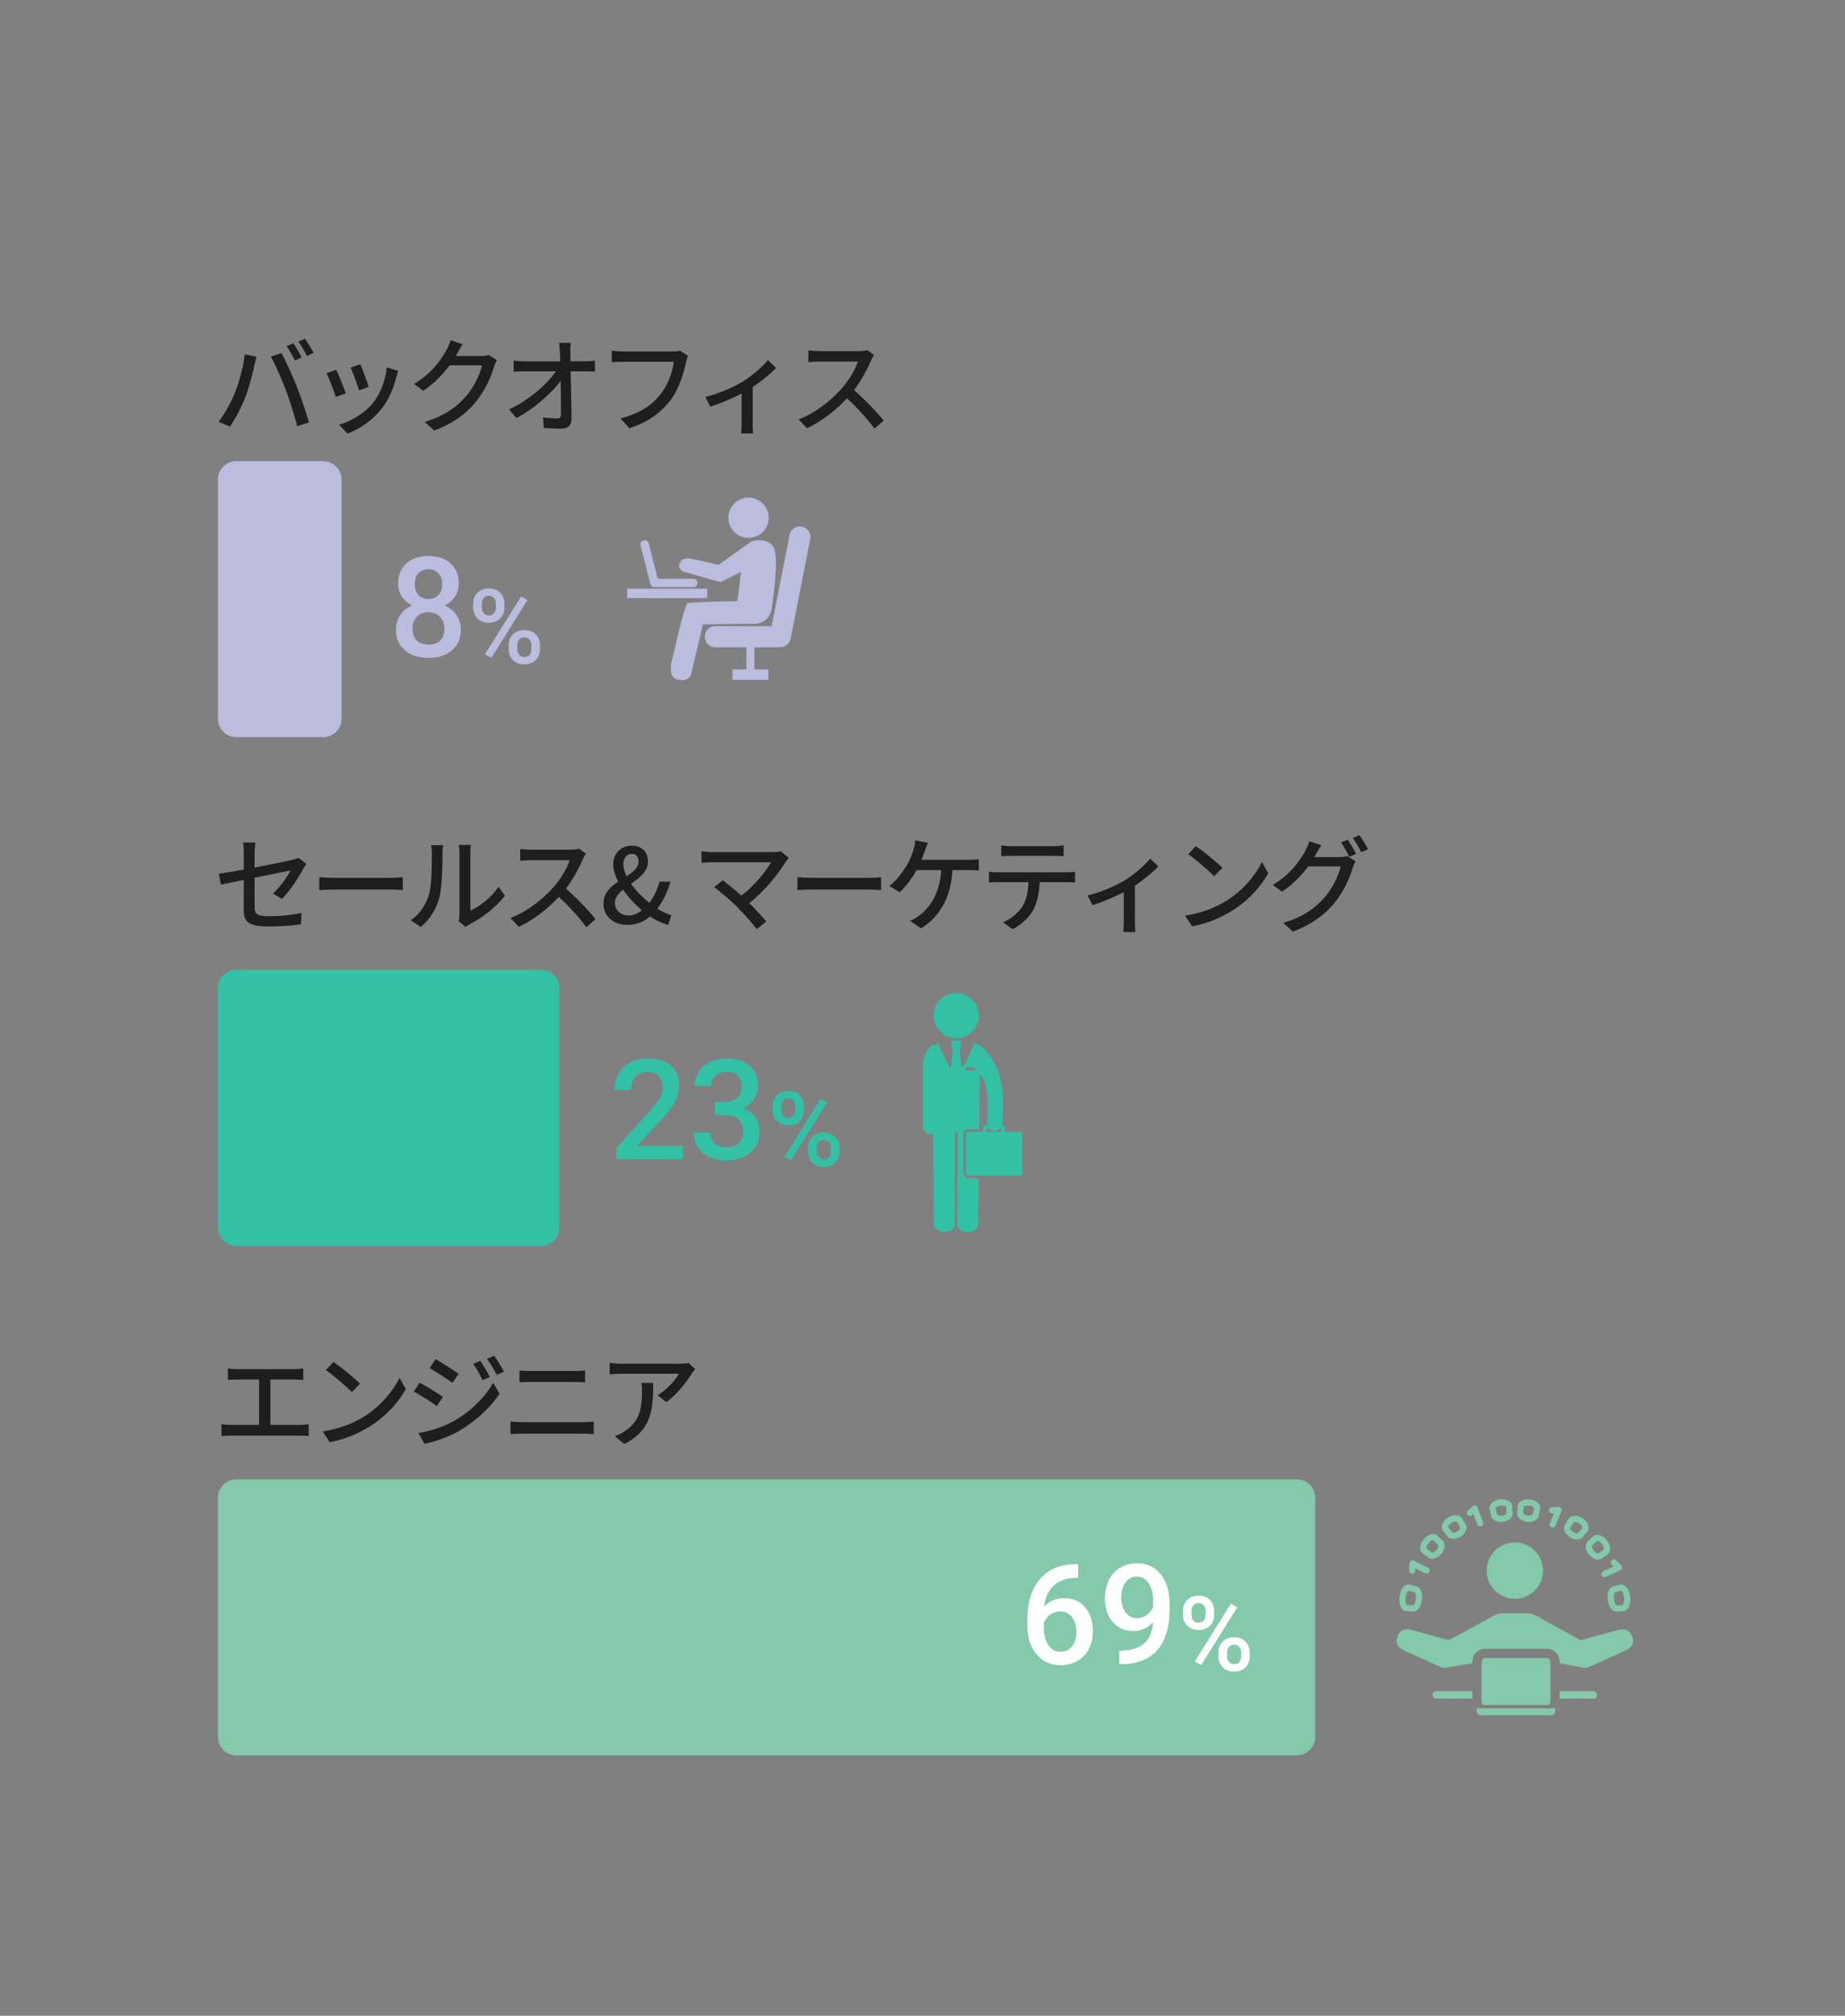 <?xml version="1.0" encoding="utf-8"?>
<!-- Generator: Adobe Illustrator 26.0.2, SVG Export Plug-In . SVG Version: 6.00 Build 0)  -->
<svg version="1.1" id="レイヤー_1" xmlns="http://www.w3.org/2000/svg" xmlns:xlink="http://www.w3.org/1999/xlink" x="0px"
	 y="0px" viewBox="0 0 568.63 621.09" style="enable-background:new 0 0 568.63 621.09;" xml:space="preserve">
<rect x="0" y="0" width="568.63" height="621.09" fill="#808080" stroke="none"/>
<style type="text/css">
	.st0{fill:#1E1E1E;}
	.st1{fill:#BBBDDF;}
	.st2{fill:#33C1A6;}
	.st3{fill:#84C9A9;}
	.st4{fill:#FFFFFF;}
</style>
<g>
	<path class="st0" d="M75.43,109.19l3.62,0.74c-0.22,0.8-0.51,2.02-0.67,2.72c-0.42,2.11-1.57,6.69-2.82,9.86
		c-1.15,2.98-2.98,6.43-4.7,8.93l-3.49-1.47c2.02-2.62,3.84-6.05,4.96-8.77C73.73,117.76,75.01,113.03,75.43,109.19z M83.46,109.89
		l3.3-1.09c1.31,2.4,3.42,7.04,4.7,10.27c1.22,3.07,2.91,8.06,3.78,11.07l-3.65,1.18c-0.86-3.49-2.21-7.71-3.49-11.14
		C86.85,116.87,84.83,112.29,83.46,109.89z M92.96,110.15l-2.08,0.9c-0.64-1.28-1.7-3.2-2.56-4.42l2.08-0.86
		C91.2,106.91,92.35,108.9,92.96,110.15z M96.67,108.74l-2.08,0.93c-0.7-1.38-1.73-3.2-2.62-4.42l2.05-0.86
		C94.85,105.6,96.06,107.59,96.67,108.74z"/>
	<path class="st0" d="M106.56,121.19l-3.04,1.12c-0.54-1.7-2.21-6.05-2.91-7.3l3.01-1.09C104.35,115.39,105.95,119.43,106.56,121.19
		z M122.15,116.19c-0.86,3.42-2.24,6.82-4.48,9.66c-2.94,3.78-6.91,6.37-10.53,7.74l-2.66-2.72c3.62-1.02,7.84-3.46,10.5-6.75
		c2.21-2.75,3.81-6.91,4.26-10.94l3.52,1.12C122.47,115.11,122.27,115.68,122.15,116.19z M113.63,119.2l-3.01,1.09
		c-0.38-1.5-1.82-5.5-2.56-7.04l3.01-0.99C111.65,113.6,113.22,117.79,113.63,119.2z"/>
	<path class="st0" d="M140.93,108.9c-0.13,0.26-0.29,0.54-0.45,0.8h7.68c0.9,0,1.79-0.1,2.4-0.32l2.62,1.6
		c-0.32,0.51-0.67,1.31-0.9,1.95c-0.86,3.07-2.75,7.36-5.63,10.88c-2.94,3.65-6.82,6.56-12.8,8.86l-2.98-2.66
		c6.18-1.86,9.98-4.67,12.83-8c2.37-2.72,4.29-6.75,4.86-9.44h-9.98c-2.05,2.75-4.77,5.6-8.13,7.84l-2.82-2.11
		c5.57-3.33,8.54-7.78,10.05-10.59c0.38-0.64,0.93-1.95,1.18-2.88l3.71,1.22C141.95,107.01,141.28,108.26,140.93,108.9z"/>
	<path class="st0" d="M175.78,108.55c0,0.77,0.03,1.7,0.03,2.78h4.58c0.93,0,2.3-0.13,2.98-0.22v3.36
		c-0.86-0.03-2.02-0.06-2.82-0.06h-4.67c0.1,4.74,0.22,10.66,0.26,14.78c0,1.86-1.09,2.88-3.23,2.88c-1.76,0-3.62-0.1-5.31-0.19
		l-0.26-3.3c1.47,0.22,3.23,0.35,4.38,0.35c0.86,0,1.18-0.42,1.18-1.28c0-2.4-0.03-6.4-0.1-10.3c-2.75,3.74-8.16,8.58-13.6,11.46
		l-2.3-2.62c6.37-3.04,11.87-8,14.43-11.78h-9.76c-1.12,0-2.21,0.03-3.26,0.1v-3.39c0.9,0.13,2.18,0.22,3.2,0.22h11.17
		c-0.03-1.06-0.06-2.02-0.1-2.78c-0.06-1.28-0.16-2.14-0.29-2.91h3.65C175.81,106.56,175.75,107.62,175.78,108.55z"/>
	<path class="st0" d="M211.46,111.52c-0.7,3.26-2.18,8.35-4.77,11.74c-2.91,3.81-6.91,6.85-12.73,8.67l-2.75-3.01
		c6.27-1.54,9.89-4.26,12.51-7.62c2.21-2.78,3.58-6.88,4-9.82H192c-1.38,0-2.66,0.06-3.46,0.13v-3.58c0.9,0.13,2.4,0.26,3.46,0.26
		h15.52c0.54,0,1.34-0.03,2.05-0.22l2.46,1.6C211.78,110.18,211.62,110.88,211.46,111.52z"/>
	<path class="st0" d="M228.9,117.6c3.04-1.89,6.11-4.61,7.78-6.66l2.5,2.43c-1.6,1.7-4.35,4-7.2,5.89v11.23
		c0,1.02,0.03,2.53,0.16,3.07h-3.71c0.06-0.54,0.13-2.05,0.13-3.07v-9.22c-2.75,1.44-6.43,3.01-9.63,4.03l-1.54-3.01
		C221.57,121.35,226.31,119.17,228.9,117.6z"/>
	<path class="st0" d="M268.45,111.07c-1.12,2.62-3.01,6.24-5.25,9.12c3.3,2.82,7.17,6.94,9.15,9.38l-2.82,2.5
		c-2.11-2.88-5.31-6.4-8.48-9.34c-3.42,3.65-7.74,7.07-12.32,9.22l-2.59-2.72c5.18-1.98,9.98-5.82,13.15-9.38
		c2.18-2.43,4.32-5.95,5.09-8.45h-11.74c-1.25,0-2.98,0.16-3.49,0.19v-3.62c0.64,0.1,2.5,0.22,3.49,0.22h11.87
		c1.18,0,2.24-0.13,2.78-0.32l2.08,1.54C269.15,109.73,268.67,110.53,268.45,111.07z"/>
</g>
<g>
	<path class="st0" d="M75.14,271.12c-3.07,0.61-5.76,1.18-7.07,1.47l-0.61-3.36c1.47-0.19,4.38-0.7,7.68-1.31v-5.06
		c0-1.02-0.06-2.3-0.22-3.26h3.81c-0.16,0.96-0.26,2.27-0.26,3.26v4.45c5.09-0.99,10.21-2.02,11.58-2.34
		c0.8-0.19,1.47-0.38,1.95-0.67l2.4,1.89c-0.26,0.38-0.64,0.99-0.9,1.47c-1.44,2.66-4.13,6.85-6.59,9.31l-2.78-1.63
		c2.27-2.08,4.51-5.34,5.44-7.14c-0.74,0.16-5.92,1.18-11.1,2.24v9.06c0,2.11,0.7,2.82,4.38,2.82c3.55,0,6.85-0.35,10.05-0.99
		l-0.13,3.46c-2.78,0.38-6.24,0.67-9.98,0.67c-6.56,0-7.65-1.66-7.65-5.09V271.12z"/>
	<path class="st0" d="M103.17,270.48h17.41c1.54,0,2.78-0.13,3.58-0.19v3.97c-0.7-0.03-2.18-0.16-3.58-0.16h-17.41
		c-1.76,0-3.68,0.06-4.77,0.16v-3.97C99.46,270.35,101.44,270.48,103.17,270.48z"/>
	<path class="st0" d="M132.16,275.79c0.93-2.85,0.93-9.09,0.93-12.77c0-1.09-0.06-1.86-0.26-2.59h3.71
		c-0.03,0.26-0.16,1.44-0.16,2.56c0,3.65-0.13,10.46-0.99,13.66c-0.96,3.52-2.98,6.66-5.7,8.96l-3.07-2.05
		C129.41,281.65,131.23,278.73,132.16,275.79z M141.6,281.84V262.9c0-1.31-0.19-2.37-0.19-2.56h3.71c-0.03,0.19-0.16,1.25-0.16,2.56
		v17.69c2.78-1.25,6.4-3.97,8.7-7.36l1.95,2.75c-2.72,3.62-7.23,6.98-10.91,8.83c-0.58,0.32-0.96,0.61-1.22,0.8l-2.11-1.76
		C141.51,283.31,141.6,282.57,141.6,281.84z"/>
	<path class="st0" d="M179.65,264.69c-1.12,2.62-3.01,6.24-5.25,9.12c3.3,2.82,7.17,6.94,9.15,9.38l-2.82,2.5
		c-2.11-2.88-5.31-6.4-8.48-9.34c-3.42,3.65-7.74,7.07-12.32,9.22l-2.59-2.72c5.18-1.98,9.98-5.82,13.15-9.38
		c2.18-2.43,4.32-5.95,5.09-8.45h-11.74c-1.25,0-2.98,0.16-3.49,0.19v-3.62c0.64,0.1,2.5,0.22,3.49,0.22h11.87
		c1.18,0,2.24-0.13,2.78-0.32l2.08,1.54C180.35,263.34,179.87,264.14,179.65,264.69z"/>
	<path class="st0" d="M185.99,278.42c0-3.23,2.14-5.18,4.54-6.78c-0.96-1.86-1.54-3.68-1.54-5.31c0-3.2,2.27-5.76,5.73-5.76
		c3.14,0,4.99,1.98,4.99,4.86c0,3.1-2.62,5.06-5.22,6.91c1.5,2.11,3.55,4.19,5.63,5.86c1.38-1.79,2.43-4,3.14-6.53h3.39
		c-0.9,3.04-2.21,5.86-4.06,8.32c1.54,0.96,3.04,1.66,4.32,1.98l-0.96,3.01c-1.73-0.42-3.68-1.31-5.6-2.59
		c-1.86,1.6-4.16,2.59-7.01,2.59C188.83,284.97,185.99,282.13,185.99,278.42z M193.79,282.09c1.44,0,2.82-0.61,4.06-1.6
		c-2.18-1.86-4.22-4.06-5.82-6.37c-1.44,1.22-2.53,2.46-2.53,4.06C189.51,280.53,191.36,282.09,193.79,282.09z M193.12,270
		c2.02-1.31,3.68-2.62,3.68-4.54c0-1.28-0.61-2.37-2.02-2.37c-1.6,0-2.69,1.34-2.69,3.2C192.1,267.44,192.48,268.69,193.12,270z"/>
	<path class="st0" d="M242.21,265.46c-2.3,3.78-6.4,8.96-11.29,12.8c1.89,1.89,3.97,4.13,5.25,5.66l-2.94,2.37
		c-1.28-1.73-3.87-4.61-5.92-6.72c-1.92-1.89-5.41-4.96-7.2-6.21l2.62-2.14c1.22,0.9,3.62,2.85,5.76,4.74
		c4.22-3.23,7.58-7.52,9.15-10.27h-17.98c-1.28,0-2.78,0.13-3.46,0.19v-3.58c0.86,0.13,2.37,0.26,3.46,0.26h18.5
		c1.02,0,1.92-0.1,2.46-0.29l2.53,2.08C242.79,264.75,242.43,265.14,242.21,265.46z"/>
	<path class="st0" d="M250.56,270.48h17.41c1.54,0,2.78-0.13,3.58-0.19v3.97c-0.7-0.03-2.18-0.16-3.58-0.16h-17.41
		c-1.76,0-3.68,0.06-4.77,0.16v-3.97C246.85,270.35,248.83,270.48,250.56,270.48z"/>
	<path class="st0" d="M285.06,262.1c-0.29,0.8-0.64,1.79-1.06,2.82h14.53c0.8,0,2.18-0.03,3.14-0.19v3.46
		c-1.09-0.06-2.4-0.1-3.14-0.1h-4.99c-0.54,8.86-4.03,14.4-9.66,17.95l-3.39-2.3c0.99-0.42,2.05-1.02,2.78-1.6
		c3.23-2.46,6.33-6.56,6.82-14.05h-7.58c-1.31,2.37-3.36,5.22-5.25,6.82l-3.17-1.92c2.27-1.66,4.48-4.8,5.63-6.75
		c0.86-1.57,1.44-3.2,1.82-4.45c0.29-0.93,0.48-1.95,0.54-2.85l3.9,0.74C285.67,260.43,285.31,261.42,285.06,262.1z"/>
	<path class="st0" d="M307.71,268.78h20.93c0.67,0,1.89-0.06,2.69-0.16v3.3c-0.74-0.06-1.86-0.1-2.69-0.1h-8.22
		c-0.13,3.39-0.77,6.21-1.98,8.54c-1.15,2.18-3.58,4.54-6.37,5.95l-2.94-2.14c2.37-0.99,4.64-2.82,5.92-4.77
		c1.38-2.14,1.79-4.7,1.92-7.58h-9.25c-0.96,0-2.05,0.03-2.91,0.1v-3.3C305.7,268.72,306.72,268.78,307.71,268.78z M311.68,260.72
		h12.93c0.99,0,2.18-0.1,3.2-0.22v3.3c-1.02-0.06-2.21-0.1-3.2-0.1h-12.89c-1.06,0-2.24,0.03-3.14,0.1v-3.3
		C309.54,260.62,310.66,260.72,311.68,260.72z"/>
	<path class="st0" d="M346.69,271.22c3.04-1.89,6.11-4.61,7.78-6.66l2.5,2.43c-1.6,1.7-4.35,4-7.2,5.89v11.23
		c0,1.02,0.03,2.53,0.16,3.07h-3.71c0.06-0.54,0.13-2.05,0.13-3.07v-9.22c-2.75,1.44-6.43,3.01-9.63,4.03l-1.54-3.01
		C339.36,274.96,344.1,272.78,346.69,271.22z"/>
	<path class="st0" d="M377.83,277.65c5.15-3.17,9.15-7.97,11.1-12.06l1.95,3.49c-2.3,4.16-6.24,8.51-11.23,11.58
		c-3.23,1.98-7.3,3.87-12.25,4.77l-2.14-3.3C370.59,281.33,374.75,279.54,377.83,277.65z M376.74,267.41l-2.53,2.59
		c-1.66-1.7-5.63-5.18-8-6.78l2.33-2.5C370.79,262.22,374.95,265.55,376.74,267.41z"/>
	<path class="st0" d="M405.57,263.25c-0.16,0.29-0.29,0.54-0.48,0.83h7.71c0.9,0,1.79-0.13,2.4-0.32l2.62,1.6
		c-0.32,0.51-0.67,1.31-0.9,1.95c-0.86,3.07-2.75,7.36-5.63,10.88c-2.94,3.62-6.82,6.56-12.8,8.86l-2.98-2.69
		c6.17-1.82,9.98-4.67,12.83-7.97c2.37-2.72,4.29-6.75,4.86-9.44H403.2c-2.02,2.75-4.77,5.57-8.09,7.81l-2.82-2.08
		c5.57-3.36,8.54-7.78,10.05-10.59c0.38-0.67,0.93-1.95,1.18-2.88l3.71,1.22C406.59,261.39,405.92,262.61,405.57,263.25z
		 M417.95,263.09l-2.11,0.9c-0.64-1.28-1.66-3.2-2.53-4.42l2.05-0.86C416.16,259.86,417.31,261.84,417.95,263.09z M421.63,261.68
		l-2.08,0.93c-0.67-1.38-1.73-3.2-2.62-4.42l2.05-0.86C419.84,258.51,421.06,260.53,421.63,261.68z"/>
</g>
<g>
	<path class="st0" d="M73.09,421.86h17.5c0.99,0,2.02-0.06,2.88-0.19v3.52c-0.9-0.1-1.95-0.13-2.88-0.13h-7.26v13.98h9.02
		c1.02,0,1.95-0.13,2.78-0.22v3.68c-0.86-0.13-2.11-0.16-2.78-0.16H71.23c-0.93,0-1.95,0.03-2.98,0.16v-3.68
		c0.96,0.16,2.05,0.22,2.98,0.22h8.61v-13.98h-6.75c-0.7,0-2.02,0.03-2.85,0.13v-3.52C71.07,421.79,72.35,421.86,73.09,421.86z"/>
	<path class="st0" d="M112.03,436.58c5.15-3.17,9.15-7.97,11.1-12.06l1.95,3.49c-2.3,4.16-6.24,8.51-11.23,11.58
		c-3.23,1.98-7.3,3.87-12.25,4.77l-2.14-3.3C104.8,440.25,108.96,438.46,112.03,436.58z M110.95,426.34l-2.53,2.59
		c-1.66-1.7-5.63-5.18-8-6.78l2.34-2.5C104.99,421.15,109.15,424.48,110.95,426.34z"/>
	<path class="st0" d="M136.51,430.4l-1.86,2.85c-1.66-1.22-5.09-3.39-7.1-4.48l1.79-2.75C131.36,427.1,135.01,429.34,136.51,430.4z
		 M139.75,437.92c5.34-3.04,9.7-7.33,12.26-11.87l1.95,3.39c-2.88,4.35-7.33,8.45-12.51,11.49c-3.23,1.86-7.71,3.39-10.62,3.94
		l-1.89-3.3C132.48,440.96,136.39,439.77,139.75,437.92z M141.35,423.33l-1.92,2.75c-1.63-1.18-5.06-3.42-7.01-4.54l1.82-2.78
		C136.23,419.87,139.81,422.24,141.35,423.33z M150.95,424.29l-2.24,0.96c-0.83-1.82-1.76-3.49-2.88-5.02l2.18-0.93
		C148.87,420.54,150.21,422.78,150.95,424.29z M155.33,422.62l-2.24,0.99c-0.9-1.82-1.89-3.42-3.01-4.93l2.21-0.93
		C153.19,418.94,154.53,421.15,155.33,422.62z"/>
	<path class="st0" d="M160.99,438.21h18.81c1.02,0,2.18-0.06,3.2-0.19v3.87c-1.06-0.1-2.3-0.16-3.2-0.16h-18.81
		c-1.18,0-2.5,0.06-3.65,0.16v-3.87C158.53,438.11,159.81,438.21,160.99,438.21z M163.49,422.43h13.5c1.22,0,2.46-0.06,3.33-0.16
		v3.65c-0.9-0.06-2.24-0.1-3.33-0.1h-13.47c-1.15,0-2.4,0.03-3.42,0.1v-3.65C161.15,422.37,162.43,422.43,163.49,422.43z"/>
	<path class="st0" d="M213.19,423.2c-1.38,2.34-4.42,6.4-7.84,8.83l-2.66-2.14c2.82-1.63,5.6-4.8,6.53-6.62h-17.54
		c-1.28,0-2.4,0.1-3.78,0.19v-3.55c1.18,0.16,2.5,0.29,3.78,0.29h17.89c0.7,0,2.14-0.1,2.66-0.22l2.02,1.89
		C213.95,422.21,213.44,422.82,213.19,423.2z M192.42,444.93l-2.94-2.4c0.93-0.32,2.05-0.83,3.07-1.57
		c4.58-2.94,5.31-6.98,5.31-12.29c0-0.86-0.03-1.63-0.19-2.56h3.65C201.31,434.46,200.83,440.61,192.42,444.93z"/>
</g>
<path class="st1" d="M99.6,227.14H72.84c-3.13,0-5.67-2.54-5.67-5.67v-73.7c0-3.13,2.54-5.67,5.67-5.67H99.6
	c3.13,0,5.67,2.54,5.67,5.67v73.7C105.27,224.6,102.73,227.14,99.6,227.14z"/>
<path class="st2" d="M166.73,383.87H72.84c-3.13,0-5.67-2.54-5.67-5.67v-73.7c0-3.13,2.54-5.67,5.67-5.67h93.89
	c3.13,0,5.67,2.54,5.67,5.67v73.7C172.4,381.33,169.86,383.87,166.73,383.87z"/>
<path class="st3" d="M399.68,540.86H72.84c-3.13,0-5.67-2.54-5.67-5.67v-73.7c0-3.13,2.54-5.67,5.67-5.67h326.84
	c3.13,0,5.67,2.54,5.67,5.67v73.7C405.35,538.33,402.81,540.86,399.68,540.86z"/>
<g>
	<g>
		<path class="st2" d="M210.54,357.13h-20.55v-3.51l10.18-11.11c1.47-1.64,2.52-3.01,3.14-4.1s0.93-2.2,0.93-3.31
			c0-1.46-0.41-2.63-1.23-3.53c-0.82-0.9-1.92-1.34-3.31-1.34c-1.65,0-2.93,0.5-3.84,1.51c-0.91,1.01-1.37,2.39-1.37,4.14h-5.1
			c0-1.86,0.42-3.54,1.27-5.03c0.85-1.49,2.06-2.65,3.63-3.48c1.57-0.83,3.39-1.24,5.45-1.24c2.97,0,5.31,0.75,7.02,2.24
			c1.71,1.49,2.57,3.55,2.57,6.18c0,1.53-0.43,3.12-1.29,4.8c-0.86,1.67-2.27,3.57-4.23,5.7l-7.47,8h14.19V357.13z"/>
		<path class="st2" d="M220.33,339.52h3.11c1.57-0.01,2.81-0.42,3.73-1.22c0.92-0.8,1.38-1.95,1.38-3.46c0-1.46-0.38-2.59-1.14-3.39
			c-0.76-0.8-1.93-1.21-3.5-1.21c-1.37,0-2.5,0.4-3.38,1.19c-0.88,0.79-1.32,1.82-1.32,3.1h-5.1c0-1.57,0.42-3,1.25-4.28
			c0.83-1.29,1.99-2.29,3.49-3.01c1.49-0.72,3.16-1.08,5.01-1.08c3.05,0,5.45,0.77,7.19,2.3c1.74,1.53,2.61,3.66,2.61,6.39
			c0,1.37-0.44,2.66-1.31,3.87s-2,2.12-3.39,2.74c1.68,0.57,2.96,1.48,3.83,2.71c0.87,1.23,1.31,2.7,1.31,4.41
			c0,2.74-0.94,4.93-2.82,6.55c-1.88,1.62-4.36,2.44-7.42,2.44c-2.94,0-5.35-0.78-7.22-2.35c-1.88-1.57-2.81-3.65-2.81-6.26h5.1
			c0,1.34,0.45,2.44,1.35,3.28c0.9,0.84,2.12,1.26,3.64,1.26c1.58,0,2.83-0.42,3.74-1.26s1.36-2.06,1.36-3.65
			c0-1.61-0.48-2.85-1.43-3.72c-0.95-0.87-2.37-1.3-4.24-1.3h-3V339.52z"/>
		<path class="st2" d="M238.13,340.85c0-1.38,0.44-2.5,1.33-3.38c0.88-0.88,2.05-1.32,3.48-1.32c1.46,0,2.63,0.44,3.51,1.32
			c0.88,0.88,1.32,2.03,1.32,3.46v1.12c0,1.37-0.44,2.48-1.32,3.36c-0.88,0.88-2.04,1.31-3.48,1.31c-1.41,0-2.57-0.43-3.48-1.29
			c-0.91-0.86-1.37-2.02-1.37-3.48V340.85z M240.78,342.05c0,0.72,0.2,1.3,0.6,1.75c0.4,0.44,0.93,0.67,1.59,0.67
			c0.65,0,1.17-0.22,1.56-0.67c0.4-0.44,0.59-1.05,0.59-1.81v-1.14c0-0.72-0.2-1.3-0.6-1.75c-0.4-0.45-0.93-0.67-1.59-0.67
			s-1.18,0.23-1.57,0.68s-0.59,1.05-0.59,1.79V342.05z M243.75,357.52l-1.95-1.12l11.11-17.78l1.95,1.12L243.75,357.52z
			 M249.06,353.65c0-1.4,0.45-2.53,1.36-3.39c0.91-0.86,2.06-1.3,3.47-1.3c1.42,0,2.58,0.43,3.48,1.3c0.9,0.87,1.35,2.03,1.35,3.5
			v1.11c0,1.35-0.44,2.47-1.3,3.35c-0.87,0.88-2.03,1.32-3.49,1.32c-1.46,0-2.63-0.43-3.52-1.3c-0.89-0.87-1.34-2.02-1.34-3.45
			V353.65z M251.72,354.85c0,0.71,0.21,1.29,0.62,1.74c0.41,0.45,0.94,0.68,1.59,0.68c0.67,0,1.19-0.22,1.57-0.65
			c0.38-0.43,0.57-1.04,0.57-1.82v-1.17c0-0.73-0.2-1.31-0.61-1.75s-0.93-0.66-1.56-0.66c-0.65,0-1.17,0.22-1.57,0.66
			c-0.4,0.44-0.6,1.04-0.6,1.81V354.85z"/>
	</g>
</g>
<g>
	<g>
		<path class="st1" d="M141.39,179.79c0,1.5-0.38,2.83-1.16,4c-0.77,1.17-1.82,2.09-3.15,2.76c1.6,0.74,2.82,1.76,3.68,3.04
			c0.86,1.29,1.29,2.74,1.29,4.37c0,2.69-0.91,4.82-2.73,6.39c-1.82,1.58-4.24,2.36-7.26,2.36c-3.04,0-5.47-0.79-7.3-2.37
			c-1.83-1.58-2.74-3.71-2.74-6.38c0-1.64,0.43-3.11,1.3-4.41c0.87-1.3,2.09-2.3,3.65-3c-1.32-0.67-2.36-1.59-3.12-2.76
			s-1.14-2.5-1.14-4c0-2.6,0.84-4.67,2.52-6.19c1.68-1.53,3.95-2.29,6.8-2.29c2.87,0,5.14,0.76,6.82,2.29
			C140.55,175.12,141.39,177.18,141.39,179.79z M136.95,193.71c0-1.51-0.45-2.73-1.35-3.66c-0.9-0.93-2.1-1.4-3.58-1.4
			s-2.67,0.46-3.56,1.39c-0.89,0.92-1.33,2.15-1.33,3.67c0,1.5,0.44,2.7,1.31,3.59c0.88,0.9,2.08,1.34,3.62,1.34s2.74-0.43,3.6-1.3
			C136.52,196.47,136.95,195.26,136.95,193.71z M136.3,179.98c0-1.33-0.38-2.43-1.15-3.29c-0.77-0.86-1.81-1.29-3.11-1.29
			c-1.3,0-2.33,0.41-3.09,1.23c-0.76,0.82-1.13,1.94-1.13,3.35c0,1.4,0.38,2.51,1.14,3.34c0.76,0.83,1.79,1.24,3.1,1.24
			s2.33-0.41,3.1-1.24S136.3,181.38,136.3,179.98z"/>
		<path class="st1" d="M145.83,186.01c0-1.38,0.44-2.5,1.33-3.38c0.88-0.88,2.05-1.32,3.48-1.32c1.46,0,2.63,0.44,3.51,1.32
			c0.88,0.88,1.32,2.03,1.32,3.46v1.12c0,1.37-0.44,2.48-1.32,3.36c-0.88,0.88-2.04,1.31-3.48,1.31c-1.41,0-2.57-0.43-3.48-1.29
			c-0.91-0.86-1.37-2.02-1.37-3.48V186.01z M148.49,187.21c0,0.72,0.2,1.3,0.6,1.75c0.4,0.44,0.93,0.67,1.59,0.67
			c0.65,0,1.17-0.22,1.56-0.67c0.4-0.44,0.59-1.05,0.59-1.81V186c0-0.72-0.2-1.3-0.6-1.75c-0.4-0.45-0.93-0.67-1.59-0.67
			s-1.18,0.23-1.57,0.68s-0.59,1.05-0.59,1.79V187.21z M151.45,202.68l-1.95-1.12l11.11-17.78l1.95,1.12L151.45,202.68z
			 M156.77,198.81c0-1.4,0.45-2.53,1.36-3.39c0.91-0.86,2.06-1.3,3.47-1.3c1.42,0,2.58,0.43,3.48,1.3c0.9,0.87,1.35,2.03,1.35,3.5
			v1.11c0,1.35-0.44,2.47-1.3,3.35c-0.87,0.88-2.03,1.32-3.49,1.32c-1.46,0-2.63-0.43-3.52-1.3c-0.89-0.87-1.34-2.02-1.34-3.45
			V198.81z M159.42,200.01c0,0.71,0.21,1.29,0.62,1.74c0.41,0.45,0.94,0.68,1.59,0.68c0.67,0,1.19-0.22,1.57-0.65
			c0.38-0.43,0.57-1.04,0.57-1.82v-1.17c0-0.73-0.2-1.31-0.61-1.75s-0.93-0.66-1.56-0.66c-0.65,0-1.17,0.22-1.57,0.66
			c-0.4,0.44-0.6,1.04-0.6,1.81V200.01z"/>
	</g>
</g>
<g>
	<path class="st3" d="M489.34,474.93c-0.45,0.44-0.62,1.03-0.62,1.56c0.01,0.89,0.39,1.73,0.99,2.49l0,0
		c0.74,0.89,1.67,1.54,2.78,1.57c0.37,0,0.78-0.1,1.13-0.33l0.02-0.01c0.58-0.4,1.16-0.8,1.74-1.21c0,0,0,0,0,0l0.01-0.01h0
		c0.31-0.21,0.53-0.51,0.66-0.82c0.13-0.32,0.18-0.64,0.18-0.97c-0.01-0.9-0.37-1.83-1.05-2.67l0,0c-0.82-0.99-1.83-1.6-2.91-1.62
		c-0.47,0-0.99,0.15-1.38,0.53l0,0c0,0,0,0-0.01,0c0,0,0,0,0,0C490.38,473.95,489.87,474.43,489.34,474.93L489.34,474.93z
		 M490.67,476.29c0.51-0.48,1.02-0.97,1.53-1.46l0.08-0.01c0.24-0.02,0.92,0.26,1.43,0.91l0,0c0.44,0.53,0.63,1.14,0.62,1.48
		l-0.03,0.23l0,0.01c-0.57,0.39-1.15,0.79-1.73,1.2l-0.07,0.01c-0.19,0.03-0.84-0.27-1.3-0.87l0,0c-0.4-0.48-0.58-1.03-0.57-1.3
		C490.63,476.32,490.67,476.29,490.67,476.29z"/>
	<path class="st3" d="M491,521.07h-10.31v2.29h10.86c0.39-0.2,0.67-0.6,0.67-1.07C492.21,521.61,491.67,521.07,491,521.07z"/>
	<path class="st3" d="M483.77,473.6L483.77,473.6c0.72,0.47,1.5,0.74,2.28,0.74c0.61,0,1.3-0.19,1.77-0.75l0.01-0.01
		c0.45-0.54,0.9-1.09,1.34-1.63c0,0,0.01,0,0.01-0.01l0,0c0.3-0.36,0.43-0.81,0.43-1.22c0-0.58-0.21-1.11-0.53-1.6
		c-0.32-0.48-0.77-0.93-1.32-1.3h0c-0.78-0.51-1.61-0.78-2.4-0.78c-0.37,0-0.74,0.06-1.09,0.21c-0.34,0.15-0.68,0.41-0.89,0.78l0,0
		c-0.36,0.61-0.72,1.21-1.08,1.82l-0.01,0.01c-0.18,0.32-0.27,0.67-0.26,1C482.06,472.02,482.79,472.93,483.77,473.6z
		 M483.93,470.82c0.36-0.6,0.72-1.2,1.08-1.81c0.01,0,0.12-0.07,0.36-0.07c0.34,0,0.86,0.14,1.35,0.46
		c0.35,0.23,0.62,0.51,0.78,0.76c0.17,0.25,0.22,0.47,0.22,0.55l0,0.03c-0.44,0.54-0.89,1.09-1.33,1.63c0,0.01-0.07,0.07-0.32,0.08
		c-0.3,0.01-0.79-0.14-1.23-0.43c-0.64-0.4-0.93-1.01-0.9-1.15L483.93,470.82z"/>
	<path class="st3" d="M503.09,504.37c-0.74-2.17-2.4-2.7-4.5-2.12l-11.4,3.12l-11.24-6.1c-1.66-1.05-3.25-2.19-5.75-2.19h-6.66
		c-2.5,0-3.5,0.98-5.75,2.19l-11.24,6.1l-11.4-3.12c-2.1-0.58-3.76-0.05-4.5,2.12c-0.99,2.9,1.46,3.89,2.81,4.48l10.2,4.66
		c1.07,0.49,2.26,0.52,3.35,0.1l6.78-1.13v-0.48c0-1.07,0.42-2.06,1.15-2.8c0.76-0.76,1.76-1.17,2.82-1.17h18.96
		c1.05,0,2.05,0.41,2.81,1.17l-0.01-0.01l0.02,0.02l-0.01-0.01c0.73,0.74,1.16,1.73,1.16,2.8v0.51l6.06,1.09
		c1.09,0.42,2.28,0.39,3.35-0.1l10.2-4.66C501.63,508.26,504.08,507.27,503.09,504.37z"/>
	<path class="st3" d="M478.43,466.28c0.17-0.01,0.34-0.01,0.51-0.02c-0.43,1.03-0.86,2.06-1.29,3.1c-0.2,0.48,0.03,1.04,0.51,1.24
		c0.48,0.2,1.04-0.03,1.24-0.51c0.62-1.49,1.24-2.98,1.86-4.47c0.12-0.29,0.09-0.63-0.09-0.9c-0.18-0.26-0.48-0.42-0.79-0.42
		c-0.7,0.01-1.39,0.03-2.08,0.08c-0.52,0.04-0.92,0.49-0.88,1.01C477.45,465.92,477.9,466.32,478.43,466.28z"/>
	<path class="st3" d="M499.23,488.29L499.23,488.29c0,0-0.01,0-0.01,0h-0.01c-0.67,0.17-1.35,0.35-2.02,0.52l-0.02,0
		c-0.71,0.2-1.14,0.76-1.37,1.31c-0.24,0.57-0.34,1.21-0.34,1.9c0,0.3,0.02,0.61,0.06,0.92v0c0.12,0.86,0.36,1.66,0.75,2.31
		c0.19,0.33,0.42,0.62,0.73,0.86c0.3,0.24,0.71,0.43,1.16,0.43h0.07l0.02,0c0.7-0.04,1.39-0.09,2.09-0.13v0
		c0.43-0.02,0.8-0.22,1.07-0.47c0.4-0.38,0.63-0.85,0.8-1.37c0.16-0.52,0.25-1.12,0.25-1.75c0-0.3-0.02-0.62-0.06-0.94v0
		c-0.13-0.97-0.43-1.8-0.85-2.45c-0.22-0.32-0.47-0.6-0.77-0.82c-0.3-0.22-0.68-0.39-1.12-0.39L499.23,488.29z M500.05,490.63
		c0.2,0.35,0.39,0.88,0.47,1.5v0c0.03,0.23,0.05,0.47,0.05,0.69c0,0.61-0.12,1.15-0.27,1.46l-0.16,0.25
		c-0.65,0.04-1.3,0.08-1.95,0.12l-0.01-0.01c-0.08-0.05-0.27-0.28-0.43-0.64c-0.16-0.35-0.29-0.81-0.35-1.31v0
		c-0.03-0.23-0.04-0.46-0.04-0.67c0-0.49,0.08-0.91,0.19-1.15l0.13-0.22l0.02-0.02c0.65-0.17,1.29-0.34,1.94-0.5
		C499.68,490.17,499.87,490.3,500.05,490.63z"/>
	<path class="st3" d="M497.31,482.67c-1.06,0.49-2.13,0.97-3.19,1.46c-0.48,0.22-0.69,0.78-0.47,1.26c0.22,0.48,0.78,0.69,1.26,0.47
		v0c1.48-0.67,2.95-1.35,4.42-2.02c0.28-0.12,0.48-0.37,0.54-0.67c0.06-0.3-0.03-0.61-0.23-0.83c-0.51-0.55-1.03-1.08-1.56-1.57
		c-0.38-0.36-0.98-0.34-1.34,0.05c-0.36,0.38-0.34,0.98,0.04,1.34C496.96,482.3,497.14,482.49,497.31,482.67z"/>
	<path class="st3" d="M476.71,525.35c0.29,0,0.58-0.12,0.79-0.33c0.21-0.21,0.33-0.5,0.33-0.79v-12.22c0-0.3-0.12-0.58-0.33-0.79
		c-0.21-0.21-0.5-0.33-0.79-0.33h-18.96c-0.3,0-0.58,0.12-0.79,0.33c-0.21,0.21-0.33,0.49-0.33,0.79v12.22
		c0,0.29,0.12,0.58,0.33,0.79c0.21,0.21,0.5,0.33,0.79,0.33H476.71z"/>
	<path class="st3" d="M453.7,466.86c0.13-0.13,0.27-0.25,0.41-0.37c0.4,1.07,0.81,2.14,1.21,3.21c0.19,0.49,0.73,0.74,1.23,0.55
		c0.49-0.19,0.74-0.73,0.55-1.22c-0.57-1.51-1.14-3.02-1.71-4.52c-0.11-0.29-0.35-0.51-0.65-0.58c-0.3-0.08-0.62,0-0.85,0.2
		c-0.52,0.45-1.02,0.91-1.51,1.37c-0.38,0.37-0.39,0.97-0.02,1.34C452.72,467.21,453.33,467.22,453.7,466.86z"/>
	<path class="st3" d="M468.61,468.16c0.56,0.4,1.25,0.65,2.01,0.74l0,0c0.19,0.02,0.38,0.03,0.56,0.03c0.66,0,1.28-0.13,1.83-0.41
		c0.54-0.28,1.05-0.77,1.2-1.47l0-0.01c0.14-0.68,0.28-1.36,0.43-2.04v0c0,0,0-0.01,0-0.01l0.04-0.37
		c-0.01-0.82-0.49-1.41-1.06-1.82c-0.58-0.42-1.31-0.69-2.14-0.79h0c-0.21-0.03-0.41-0.04-0.6-0.04c-0.77,0-1.47,0.17-2.06,0.5
		c-0.29,0.17-0.56,0.39-0.77,0.67c-0.21,0.28-0.35,0.63-0.37,1.02h0c-0.04,0.7-0.08,1.39-0.11,2.09v0.01l0,0.07
		C467.58,467.14,468.05,467.77,468.61,468.16z M469.58,464.27c0.02-0.03,0.14-0.15,0.38-0.25c0.23-0.09,0.56-0.16,0.93-0.16
		l0.38,0.02l0,0c0.54,0.06,0.98,0.25,1.25,0.44l0.25,0.24l0.02,0.05c-0.14,0.68-0.28,1.35-0.42,2.03c0,0-0.02,0.08-0.23,0.19
		c-0.2,0.11-0.56,0.2-0.95,0.19l-0.35-0.02h0c-0.47-0.05-0.88-0.22-1.12-0.39l-0.22-0.22l-0.03-0.07
		C469.51,465.64,469.54,464.96,469.58,464.27z"/>
	<path class="st3" d="M432.33,495.95c0.26,0.24,0.63,0.44,1.07,0.47v0c0.7,0.04,1.39,0.09,2.09,0.13l0.03,0h0.06
		c0.46,0,0.86-0.19,1.16-0.43c0.45-0.36,0.75-0.84,0.99-1.38c0.24-0.54,0.4-1.15,0.49-1.8v0c0.04-0.31,0.06-0.62,0.06-0.92
		c0-0.69-0.1-1.33-0.34-1.9c-0.24-0.55-0.66-1.11-1.37-1.31l-0.02,0c-0.67-0.18-1.35-0.35-2.02-0.52h0c-0.01,0-0.01,0-0.02,0l0,0
		l-0.42-0.06c-0.44,0-0.82,0.17-1.12,0.39c-0.89,0.67-1.42,1.82-1.63,3.27v0c-0.04,0.32-0.06,0.63-0.06,0.94
		c0,0.85,0.15,1.62,0.44,2.26C431.87,495.41,432.06,495.7,432.33,495.95z M433.23,492.14L433.23,492.14
		c0.09-0.72,0.32-1.3,0.55-1.65c0.11-0.18,0.23-0.29,0.3-0.33l0.03-0.02c0.65,0.17,1.3,0.34,1.95,0.51l0.06,0.06
		c0.12,0.16,0.29,0.67,0.28,1.32c0,0.21-0.01,0.44-0.04,0.67v0c-0.08,0.65-0.29,1.24-0.5,1.6c-0.11,0.18-0.21,0.3-0.27,0.34
		l-0.02,0.02c-0.65-0.04-1.3-0.08-1.95-0.12c-0.14-0.12-0.44-0.84-0.42-1.71C433.18,492.6,433.19,492.37,433.23,492.14z"/>
	<path class="st3" d="M444.81,471.73c0.44,0.55,0.89,1.11,1.33,1.66l0.01,0.01c0.47,0.57,1.17,0.78,1.8,0.77
		c0.77-0.01,1.54-0.27,2.26-0.72h0c0.5-0.33,0.92-0.72,1.24-1.18c0.31-0.45,0.53-0.97,0.53-1.55c0-0.33-0.08-0.68-0.26-0.99
		l-0.01-0.01c-0.35-0.61-0.71-1.22-1.06-1.82c0,0,0-0.01-0.01-0.01h0c-0.21-0.37-0.55-0.64-0.9-0.79c-0.35-0.16-0.73-0.22-1.11-0.22
		c-0.78,0-1.6,0.26-2.37,0.76h0c-0.56,0.36-1.01,0.81-1.34,1.29c-0.32,0.49-0.53,1.02-0.54,1.6
		C444.39,470.93,444.52,471.37,444.81,471.73L444.81,471.73z M446.51,469.98c0.17-0.25,0.43-0.53,0.79-0.75h0
		c0.49-0.32,1-0.46,1.34-0.45l0.34,0.05l0.03,0.02c0.35,0.6,0.71,1.21,1.06,1.81l0.01,0.05c0,0.06-0.04,0.25-0.19,0.47
		c-0.15,0.22-0.4,0.46-0.71,0.66c-0.44,0.29-0.92,0.42-1.23,0.42c-0.26,0-0.33-0.07-0.33-0.08c-0.44-0.55-0.88-1.09-1.32-1.64
		l0-0.02C446.29,470.45,446.34,470.23,446.51,469.98z"/>
	<path class="st3" d="M438.54,478.71L438.54,478.71C438.54,478.72,438.54,478.72,438.54,478.71L438.54,478.71
		c0.59,0.42,1.16,0.82,1.74,1.23l0.01,0.01c0.35,0.24,0.77,0.35,1.15,0.35c1.09-0.03,2.02-0.66,2.76-1.53l0,0
		c0.62-0.76,1.01-1.61,1.02-2.51c0-0.53-0.17-1.11-0.6-1.54l-0.01-0.01c-0.51-0.49-1.01-0.98-1.52-1.47h0l0,0c0,0-0.01,0-0.01-0.01
		l0,0c-0.39-0.39-0.92-0.55-1.39-0.55c-1.07,0.02-2.08,0.61-2.9,1.59l0,0c-0.69,0.85-1.07,1.78-1.08,2.69
		C437.71,477.57,437.92,478.28,438.54,478.71z M440.25,475.48L440.25,475.48c0.51-0.64,1.19-0.92,1.44-0.9l0.08,0.01
		c0.5,0.49,1.01,0.98,1.51,1.47l0.04,0.2c0.01,0.27-0.18,0.81-0.58,1.3l0,0c-0.47,0.58-1.11,0.87-1.3,0.85l-0.08-0.01
		c-0.57-0.41-1.14-0.81-1.71-1.22l-0.04-0.22C439.6,476.62,439.8,476.01,440.25,475.48z"/>
	<path class="st3" d="M441.53,522.29c0,0.47,0.28,0.87,0.67,1.07h11.58v-2.29h-11.04C442.07,521.07,441.53,521.61,441.53,522.29z"/>
	<path class="st3" d="M455.13,527.35c0,0.3,0.12,0.58,0.33,0.79c0.21,0.21,0.5,0.33,0.8,0.33h21.95c0.29,0,0.59-0.12,0.8-0.33
		c0.21-0.21,0.33-0.49,0.33-0.79v-1h-24.2V527.35z"/>
	<path class="st3" d="M459.1,464.99c0.14,0.69,0.29,1.37,0.43,2.06l0,0.01c0.16,0.71,0.67,1.19,1.21,1.47
		c0.55,0.28,1.18,0.41,1.83,0.41c0.18,0,0.37-0.01,0.56-0.03h0c0.75-0.09,1.45-0.33,2.01-0.74c0.55-0.39,1.03-1.02,1.04-1.83l0-0.07
		v-0.01c-0.04-0.7-0.07-1.39-0.11-2.09h0c-0.02-0.39-0.16-0.74-0.37-1.02c-0.32-0.43-0.75-0.7-1.23-0.89
		c-0.48-0.19-1.02-0.28-1.6-0.28c-0.2,0-0.4,0.01-0.6,0.04h0c-0.83,0.1-1.57,0.37-2.14,0.79c-0.56,0.41-1.04,1.01-1.06,1.82
		L459.1,464.99L459.1,464.99z M461.34,464.26c0.27-0.17,0.67-0.32,1.14-0.37h0l0.38-0.02c0.48,0,0.89,0.12,1.11,0.25l0.19,0.15l0,0
		c0.04,0.69,0.07,1.38,0.11,2.06l-0.03,0.07c-0.07,0.17-0.62,0.54-1.34,0.61h0l-0.34,0.02c-0.4,0-0.75-0.09-0.96-0.2
		c-0.21-0.12-0.23-0.19-0.23-0.19c-0.14-0.67-0.28-1.35-0.42-2.03C460.97,464.59,461.07,464.42,461.34,464.26z"/>
	<path class="st3" d="M466.87,492.62c4.8,0,8.68-3.89,8.68-8.68c0-4.8-3.88-8.68-8.68-8.68c-4.79,0-8.68,3.88-8.68,8.68
		C458.19,488.74,462.08,492.62,466.87,492.62z"/>
	<path class="st3" d="M435.19,484.89c0.52,0.01,0.96-0.4,0.97-0.92c0.01-0.25,0.03-0.49,0.04-0.73l3.06,1.54
		c0.47,0.23,1.04,0.05,1.28-0.42c0.24-0.47,0.05-1.04-0.42-1.28c-1.45-0.73-2.9-1.46-4.35-2.19c-0.28-0.14-0.61-0.14-0.89,0.02
		c-0.27,0.15-0.46,0.43-0.48,0.74c-0.07,0.75-0.11,1.51-0.13,2.26C434.25,484.44,434.66,484.88,435.19,484.89z"/>
</g>
<g>
	<g>
		<path class="st2" d="M294.71,319.86c3.84,0,6.95-3.11,6.95-6.95c0-3.84-3.11-6.95-6.95-6.95c-3.84,0-6.95,3.11-6.95,6.95
			C287.76,316.75,290.87,319.86,294.71,319.86z"/>
		<path class="st2" d="M287.58,349.4l0.23,28.38c0,0,1.22,1.82,3.5,1.82c2.28,0,2.96-1.75,2.96-1.75v-28.83h0.9L295,377.86
			c0,0,0.96,1.75,3.24,1.75c2.28,0,3.22-1.82,3.22-1.82l0.16-14.75h-3.04c-0.93,0-1.69-0.76-1.69-1.69v-11.72
			c0-0.93,0.76-1.69,1.69-1.69h3.21l0.19-17.04c3.31,3.38,2.41,13.06,2.32,14.02c-0.03,0.29-0.08,0.7-0.09,1.13
			c-0.01,0.26,0.01,0.52,0.05,0.78h-0.76c-0.25,0-0.46,0.2-0.46,0.46v1.43h-1.25h-3.2c-0.5,0-0.91,0.41-0.91,0.91v11.72
			c0,0.5,0.41,0.91,0.91,0.91h3.05h12.47c0.5,0,0.91-0.41,0.91-0.91v-11.72c0-0.5-0.41-0.91-0.91-0.91h-4.45v-1.43
			c0-0.25-0.2-0.46-0.46-0.46h-0.44c0.09-0.3,0.1-0.51,0.1-0.51s0.01-0.09,0.03-0.26c0.2-1.66,1.14-10.83-1.9-17.4
			c-1.77-3.83-3.57-5.64-4.92-6.5c0,0-0.78-0.29-1.86-0.61c-1.86,4.85-3.78,7.62-3.78,7.62l-0.71-5.58l0.36-0.2l0.05-2.71
			c-0.23-0.02-0.46-0.03-0.67-0.03h-1.5c-0.21,0-0.43,0.01-0.66,0.03l0.05,2.71l0.36,0.2l-0.71,5.58c0,0-1.92-2.77-3.78-7.62
			c-1.09,0.33-1.86,0.61-1.86,0.61v0l-0.01,0c0,0-2.9,1.14-2.9,6.88c0,5.74,0,18.09,0,18.09S284.73,349.99,287.58,349.4z
			 M308.74,347.74v0.97h-4.79v-0.97h0.66c0.3,0.42,0.8,0.71,1.65,0.71c0.97,0,1.57-0.32,1.96-0.71H308.74z M297.71,328.86h2.83v0.88
			h-2.83V328.86z"/>
	</g>
</g>
<g>
	<g>
		<path class="st1" d="M236.9,159.53c0-3.42-2.78-6.2-6.2-6.2c-3.42,0-6.2,2.77-6.2,6.2c0,3.42,2.78,6.19,6.2,6.19
			C234.12,165.73,236.9,162.95,236.9,159.53z"/>
		<path class="st1" d="M211.93,185.85c-0.99,0.36-4.67,17.06-4.67,17.06s-1.86,5.52,1.4,6.43c3.7,1.03,4.35-1.67,4.35-1.67
			l3.64-15.27c0,0,9.38-0.18,15.4-0.18c6.02,0,5.93-5.75,5.93-5.75s2.34-14.73,0.36-17.96c-1.98-3.23-6.74-1.71-6.74-1.71
			l-10.15,7.27c0,0-5.57-1.35-7.36-1.7c-1.8-0.36-3.68-0.81-4.58,1.08c-0.9,1.89,1.17,2.69,1.17,2.69l11.4,3.23l6.29-3.14
			l-1.08,8.98C227.29,185.22,212.92,185.49,211.93,185.85z"/>
		<rect x="193.32" y="181.38" class="st1" width="24.65" height="2.92"/>
		<path class="st1" d="M202.71,178.32l-2.79-10.92c-0.18-0.7-0.89-1.11-1.58-0.94c-0.69,0.18-1.11,0.89-0.94,1.58l3.05,11.9
			c0.15,0.57,0.67,0.98,1.26,0.98h11.94c0.72,0,1.3-0.58,1.3-1.3c0-0.72-0.58-1.3-1.3-1.3H202.71z"/>
		<path class="st1" d="M240.48,199.42c1.55,0,2.89-1.1,3.19-2.62l6.06-30.74c0.35-1.76-0.8-3.47-2.56-3.81
			c-1.77-0.33-3.47,0.8-3.82,2.56l-5.54,28.13h-17.36c-1.79,0-3.24,1.45-3.24,3.25c0,1.79,1.45,3.25,3.24,3.25h9.59v6.81h-4.29v3.2
			h11.06v-3.2h-4.29v-6.81H240.48z"/>
	</g>
</g>
<g>
	<path class="st4" d="M332.31,481.93v4.22h-0.63c-2.86,0.04-5.14,0.83-6.84,2.35c-1.71,1.53-2.72,3.69-3.04,6.49
		c1.64-1.72,3.73-2.58,6.28-2.58c2.7,0,4.83,0.95,6.39,2.86s2.34,4.36,2.34,7.37c0,3.11-0.91,5.62-2.74,7.55
		c-1.83,1.92-4.22,2.89-7.19,2.89c-3.05,0-5.53-1.13-7.42-3.38c-1.9-2.25-2.84-5.21-2.84-8.86v-1.74c0-5.36,1.3-9.56,3.92-12.6
		s6.37-4.56,11.26-4.56H332.31z M326.83,496.52c-1.12,0-2.15,0.31-3.08,0.95c-0.93,0.63-1.61,1.47-2.05,2.52v1.55
		c0,2.27,0.48,4.07,1.43,5.41s2.18,2,3.7,2s2.71-0.57,3.59-1.7c0.88-1.13,1.32-2.62,1.32-4.47s-0.45-3.35-1.34-4.51
		C329.51,497.11,328.32,496.52,326.83,496.52z"/>
	<path class="st4" d="M355.34,499.86c-1.71,1.81-3.7,2.71-5.98,2.71c-2.69,0-4.83-0.94-6.43-2.82c-1.6-1.88-2.39-4.36-2.39-7.42
		c0-2.02,0.41-3.84,1.22-5.48c0.81-1.64,1.97-2.91,3.46-3.82c1.5-0.91,3.23-1.37,5.21-1.37c3.08,0,5.52,1.15,7.33,3.44
		c1.8,2.3,2.71,5.37,2.71,9.22v1.43c0,5.52-1.25,9.72-3.74,12.62s-6.21,4.37-11.15,4.41h-0.61v-4.22h0.73
		c3.01-0.04,5.32-0.77,6.93-2.17C354.25,504.98,355.15,502.8,355.34,499.86z M350.43,498.58c1.02,0,1.98-0.29,2.88-0.88
		c0.9-0.59,1.59-1.4,2.08-2.44v-1.99c0-2.25-0.46-4.07-1.39-5.44s-2.12-2.06-3.59-2.06c-1.47,0-2.64,0.61-3.52,1.82
		s-1.31,2.74-1.31,4.59c0,1.92,0.44,3.46,1.32,4.64S348.96,498.58,350.43,498.58z"/>
	<path class="st4" d="M364.58,496.36c0-1.38,0.44-2.5,1.33-3.38c0.88-0.88,2.05-1.32,3.48-1.32c1.46,0,2.63,0.44,3.51,1.32
		c0.88,0.88,1.32,2.03,1.32,3.46v1.12c0,1.37-0.44,2.48-1.32,3.36c-0.88,0.88-2.04,1.31-3.48,1.31c-1.41,0-2.57-0.43-3.48-1.29
		c-0.91-0.86-1.37-2.02-1.37-3.48V496.36z M367.23,497.56c0,0.72,0.2,1.3,0.6,1.75c0.4,0.44,0.93,0.67,1.59,0.67
		c0.65,0,1.17-0.22,1.56-0.67c0.4-0.44,0.59-1.05,0.59-1.81v-1.14c0-0.72-0.2-1.3-0.6-1.75c-0.4-0.45-0.93-0.67-1.59-0.67
		s-1.18,0.23-1.57,0.68s-0.59,1.05-0.59,1.79V497.56z M370.2,513.04l-1.95-1.12l11.11-17.78l1.95,1.12L370.2,513.04z M375.51,509.16
		c0-1.4,0.45-2.53,1.36-3.39c0.91-0.86,2.06-1.3,3.47-1.3c1.42,0,2.58,0.43,3.48,1.3c0.9,0.87,1.35,2.03,1.35,3.5v1.11
		c0,1.35-0.44,2.47-1.3,3.35c-0.87,0.88-2.03,1.32-3.49,1.32c-1.46,0-2.63-0.43-3.52-1.3c-0.89-0.87-1.34-2.02-1.34-3.45V509.16z
		 M378.17,510.36c0,0.71,0.21,1.29,0.62,1.74c0.41,0.45,0.94,0.68,1.59,0.68c0.67,0,1.19-0.22,1.57-0.65
		c0.38-0.43,0.57-1.04,0.57-1.82v-1.17c0-0.73-0.2-1.31-0.61-1.75s-0.93-0.66-1.56-0.66c-0.65,0-1.17,0.22-1.57,0.66
		c-0.4,0.44-0.6,1.04-0.6,1.81V510.36z"/>
</g>
</svg>
